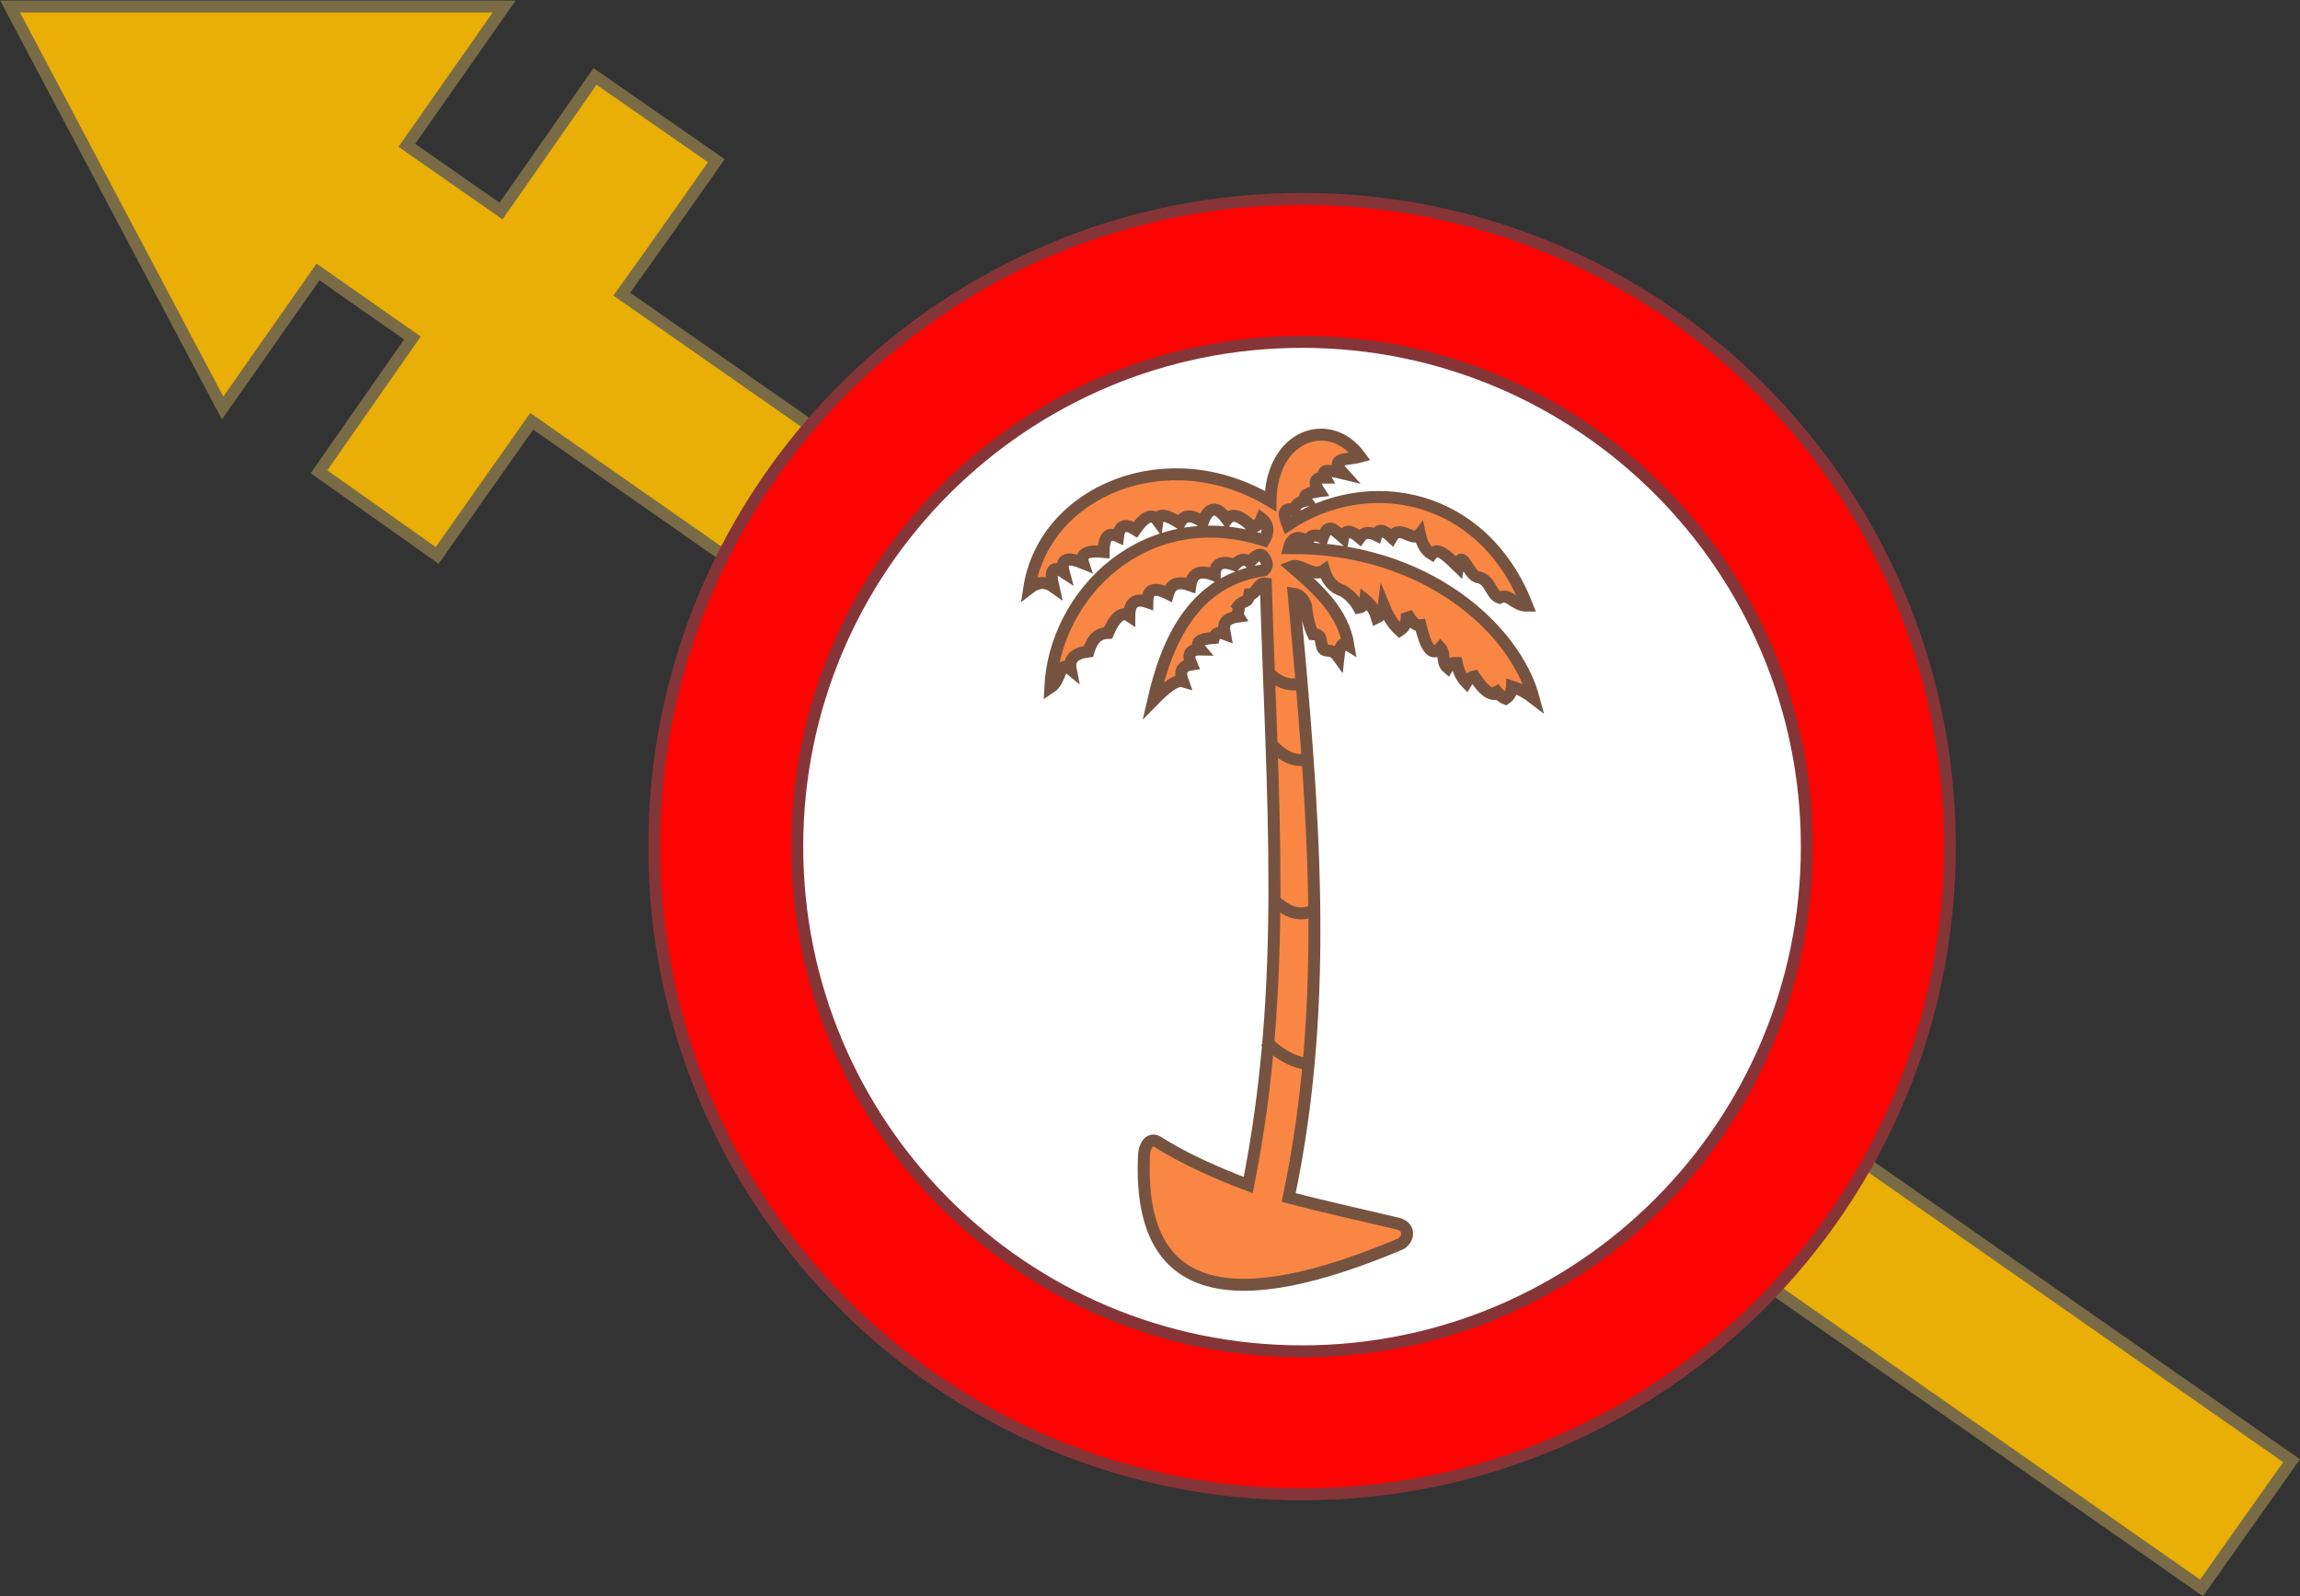 <?xml version="1.0" encoding="UTF-8" standalone="no"?>
<svg version="1.1" xmlns="http://www.w3.org/2000/svg" xmlns:xlink="http://www.w3.org/1999/xlink" xmlns:inkscape="http://www.inkscape.org/namespaces/inkscape" width="1280" height="888.32">
	<rect width="100%" height="100%" fill="#333333" stroke="none"/>
	<g id="dp_dp001" transform="matrix(1,0,0,1,130.832,33.349)">
		<path id="dp_path002" fill="#e9af07" fill-rule="evenodd" stroke="#796b46" stroke-width="6.667" d="M -125.22,-29.725 L -6.935,193.735 C 10.76,168.499 28.452,143.265 46.147,118.029 C 64.288,130.721 80.495,142.045 98.685,154.775 C 81.216,179.799 64.26,204.095 46.705,229.237 C 69.049,245.047 90.14,259.985 112.481,275.793 C 130.448,250.239 147.605,225.847 165.089,201.141 C 475.079,417.743 784.389,633.86 1094.38,850.465 C 1111.39,826.407 1127.4,803.713 1144.49,779.681 C 834.499,563.077 525.188,346.96 215.199,130.357 C 232.939,105.724 250.097,81.329 267.832,56.099 C 244.721,40.085 222.911,24.94 200.323,9.195 C 182.591,34.592 165.661,58.821 148.012,84.103 C 129.721,71.316 113.941,60.339 95.588,47.533 C 113.639,21.788 131.688,-3.957 149.739,-29.703 Z "/>
		<path id="dp_path003" fill="#fe0301" fill-rule="evenodd" stroke="#853538" stroke-width="6.667" d="M 593.78,77.368 C 792.881,77.368 954.283,238.767 954.283,437.861 C 954.283,636.957 792.881,798.355 593.78,798.355 C 394.68,798.355 233.279,636.957 233.279,437.861 C 233.279,238.767 394.68,77.368 593.78,77.368 Z "/>
		<path id="dp_path004" fill="white" fill-rule="evenodd" stroke="#853538" stroke-width="6.667" d="M 593.78,156.928 C 748.94,156.928 874.72,282.707 874.72,437.861 C 874.72,593.017 748.94,718.795 593.78,718.795 C 438.621,718.795 312.84,593.017 312.84,437.861 C 312.84,282.707 438.621,156.928 593.78,156.928 Z "/>
		<path id="dp_path005" fill="#fa8644" fill-rule="evenodd" stroke="#755340" stroke-width="6.667" d="M 586.347,633.155 C 609.763,522.069 599.831,415.127 589.145,297.096 C 592.621,297.575 594.724,300.215 596.079,304.029 C 596.327,308.909 597.809,315.397 599.876,319.671 C 602.095,319.923 603.852,319.379 604.453,324.097 C 605.512,332.421 609.096,325.44 614.036,332.329 C 614.649,326.543 616.264,323.644 619.605,325.737 C 616.628,307.473 603.153,295.008 587.939,281.972 C 592.985,279.887 599.853,288.433 606.08,284.025 C 607.733,289.524 610.867,293.756 616.764,295.619 C 620.385,297.945 623.295,300.983 625.401,304.825 C 627.464,304.416 628.795,303.151 629.039,300.62 C 632.284,303.236 634.28,306.565 635.404,310.393 C 637.367,309.447 638.821,307.591 639.268,303.916 C 641.356,308.959 643.923,313.727 648.133,317.555 C 651.7,315.211 652.372,311.755 651.997,307.893 C 654.229,311.775 656.581,315.092 659.727,314.713 C 662.416,325.647 665.632,332.972 670.751,327.215 C 673.745,330.631 671.201,335.241 674.729,338.24 C 675.751,336.548 677.307,335.499 679.844,335.625 C 680.78,339.965 682.431,343.712 685.185,346.537 C 686.492,344.38 688.008,343.467 689.619,343.127 C 693.06,348.015 696.456,353.055 701.439,353.016 L 700.416,349.492 C 702.489,352.239 704.631,354.589 707.008,355.516 C 709.255,354.02 710.52,351.823 710.645,348.811 C 714.977,350.181 718.967,352.401 722.692,355.288 C 712.691,317.664 663.661,271.036 586.517,271.673 C 587.895,265.915 591.772,264.228 596.787,268.168 C 598.183,264.508 601.024,263.736 605.329,265.895 C 608.512,256.995 611.693,261.741 616.693,265.987 C 617.679,261.163 621.007,261.751 625.873,265.895 C 628.069,262.755 631.253,262.584 635.145,264.532 C 636.293,260.612 639.391,261.637 643.691,265.713 C 648.133,257.983 655.527,268.923 659.324,263.988 C 660.452,269.373 662.655,273.083 665.96,275.077 C 669.3,270.571 675.024,276.657 680.593,282.052 C 682.371,271.252 686.059,285.865 691.139,287.78 C 698.944,288.867 698.601,297.689 703.683,299.324 C 709.201,296.559 711.753,303.851 719.044,303.777 C 694.659,241.156 630.677,228.924 585.807,258.887 C 583.225,252.597 583.125,248.973 589.515,250.444 C 590.071,247.612 592.259,245.912 595.968,245.263 C 593.757,242.308 597.205,240.853 603.24,240.081 C 600.064,235.268 600.565,232.393 606.603,232.423 C 603.717,227.177 610.035,228.541 616.693,230.151 C 608.489,221.084 618.713,222.791 626.147,220.788 C 609.132,197.375 576.652,208.647 576.219,245.565 C 518.8,211.103 450.244,240.072 441.959,294.048 C 446.581,290.443 451.051,290.168 455.371,293.232 C 453.167,283.801 455.187,281.256 461.167,285.163 C 458.925,276.932 463.896,276.759 471.964,280.048 C 470.275,274.92 474.108,272.863 483.331,273.796 C 483.421,264.904 486.46,262.836 491.4,265.159 C 492.143,258.951 495.468,257.916 501.06,261.408 C 505.835,254.652 510.077,251.833 513.336,256.293 C 513.909,252.099 518.483,253.175 525.724,257.771 C 528.208,252.679 532.751,253.201 538.568,257.203 C 541.744,248.945 546.075,247.616 551.979,255.725 C 554.913,251.76 559.919,254.007 566.187,260.044 C 568.717,259.647 570.285,257.903 571.301,255.384 C 575.165,258.391 575.435,263.021 572.753,267.423 C 507.151,246.487 456.177,296.556 453.664,349.437 C 460.244,345.192 458.261,333.572 465.031,339.149 C 464.007,333.903 466.547,330.265 474.92,329.261 C 476.632,323.648 479.259,319.064 485.831,318.919 C 489.771,309.739 493.711,306.844 497.651,309.485 C 497.677,302.097 500.959,299.445 507.653,301.756 C 507.7,295.596 510.405,292.644 519.245,297.096 C 521.117,290.679 525.821,290.364 531.635,292.436 C 532.707,285.271 537.42,283.728 545.16,286.867 C 545.224,280.375 548.96,278.469 556.299,281.071 C 558.967,278.167 561.736,277.04 564.709,279.593 C 568.701,274.767 571.437,274.191 573.005,277.547 C 574.741,280.015 574.567,282.164 572.665,284.025 C 534.895,289.483 519.16,320.693 510.981,356.499 C 517.535,349.843 523.552,344.749 527.433,345.863 C 525.76,341.253 525.913,337.473 532.251,336.501 C 529.871,331.053 531.141,328.009 537.249,328.137 C 534.183,324.481 536.132,322.188 544.703,321.684 C 545.543,318.681 547.861,318.473 550.884,319.592 C 550.108,315.359 549.12,311.063 558.427,309.776 C 557.031,307.48 559.611,306.255 558.156,304.141 C 561.193,300.188 563.541,302.859 564.517,297.505 C 568.535,297.477 569.156,290.665 573.612,291.451 C 577.067,409.524 586.259,514.177 563.82,626.249 C 548.192,620.339 528.685,611.987 513.705,602.351 C 509.159,599.44 506.277,604.253 505.891,608.744 C 501.568,690.937 557.073,697.503 648.007,659.276 C 652.865,657.284 654.769,649.708 647.003,647.677 C 628.648,643.347 604.944,638.085 586.347,633.155 Z "/>
		<path id="dp_path006" fill="none" fill-rule="evenodd" stroke="#755340" stroke-width="6.667" d="M 574.667,340.667 C 580.667,346.647 586.667,348.465 592.667,347.333"/>
		<path id="dp_path007" fill="none" fill-rule="evenodd" stroke="#755340" stroke-width="6.667" d="M 576.667,380.667 C 583.333,388.163 590,390.727 596.667,389.333"/>
		<path id="dp_path008" fill="none" fill-rule="evenodd" stroke="#755340" stroke-width="6.667" d="M 573.333,546 C 580.153,552.432 587.401,557.572 596,558.667"/>
		<path id="dp_path009" fill="none" fill-rule="evenodd" stroke="#755340" stroke-width="6.667" d="M 578,467.333 C 584.147,473.271 590.741,476.959 598.667,474"/>
	</g>
</svg>